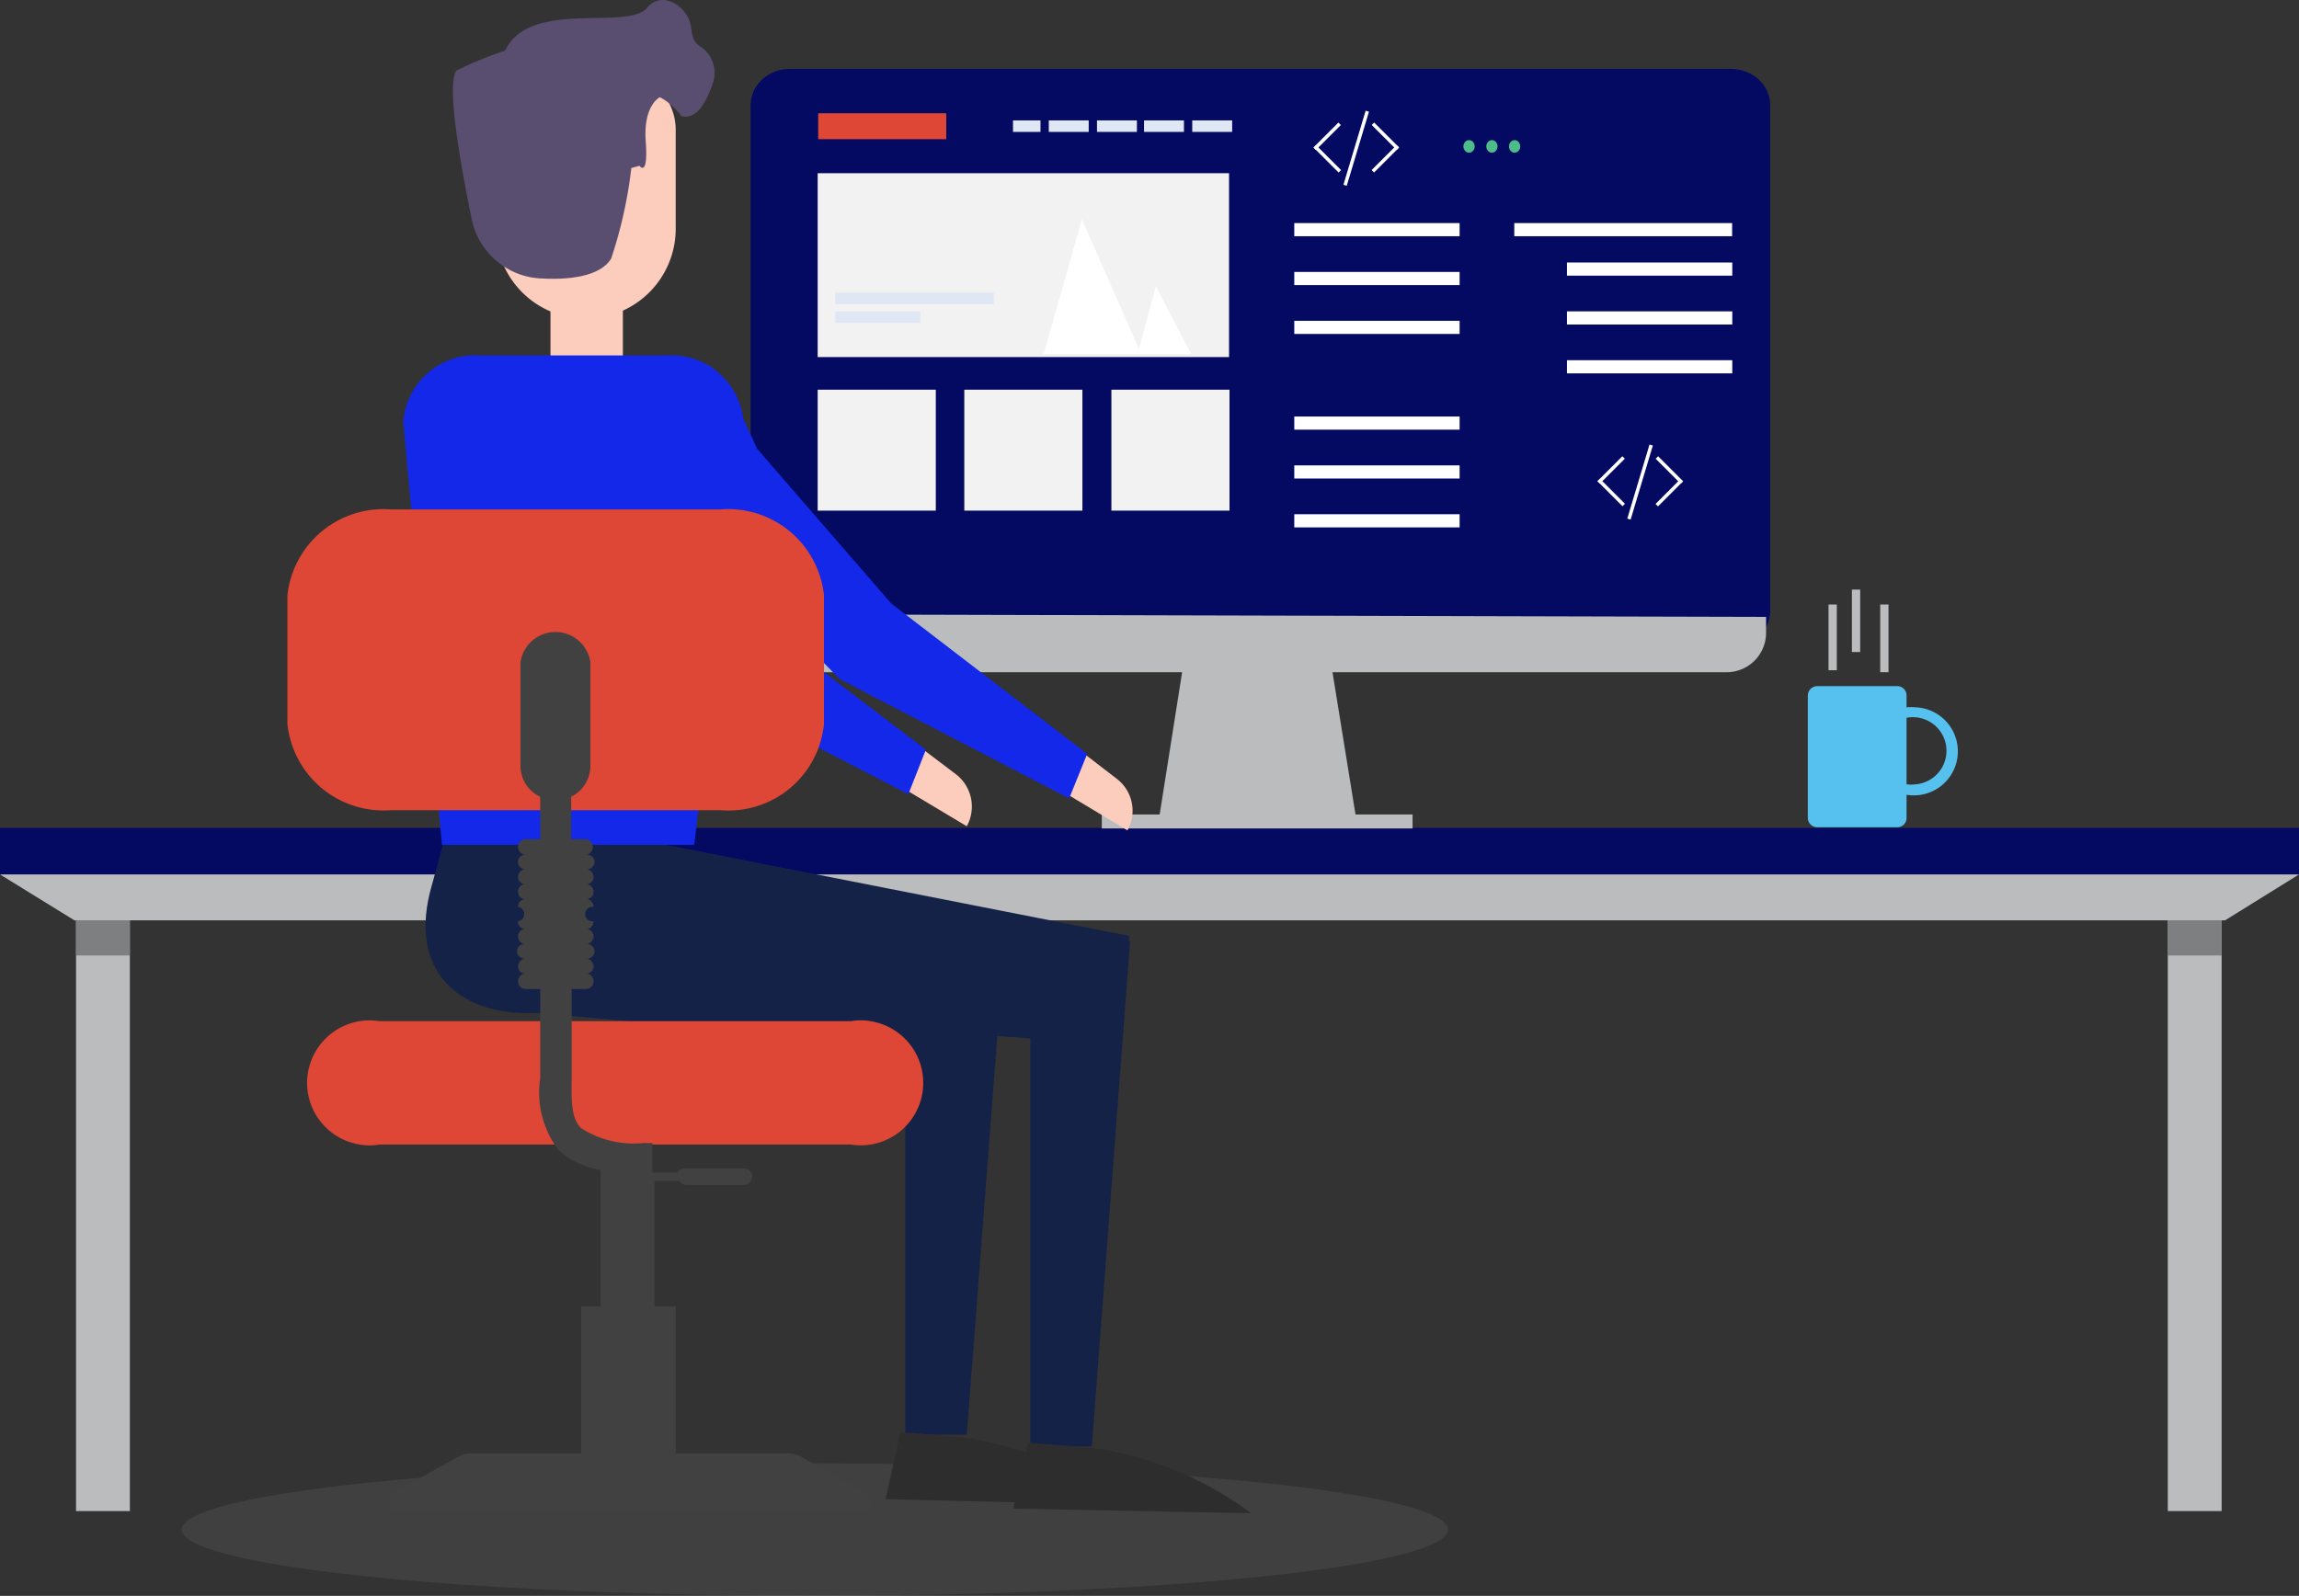 <svg id="b34883f9-3175-45ee-9d82-7dd8e5acc727" data-name="Layer 1" xmlns="http://www.w3.org/2000/svg" viewBox="0 0 1387.8 963.6"><rect x="0" y="0" width="1387.8" height="963.6" fill="#333333" stroke="none"/><defs><style>.b82c4f2a-4224-4bc0-87cf-c22f1a3352f8,.bd81eb03-6be8-4d4f-b038-356361bb343b{fill:#babcbe;}.bd81eb03-6be8-4d4f-b038-356361bb343b{opacity:0.1;}.ffe148b5-ac16-451d-9c11-024a333f01ee{fill:#040962;}.a1424fb3-f6c0-4706-b087-37fc6102c53a{fill:#6e6f71;opacity:0.8;isolation:isolate;}.e04f1cb7-334d-4ac5-9712-2a568623d73c{fill:#56c1ee;}.f621d26b-1522-4823-abee-35c5177dfc9f{fill:#4ebc88;}.abba68f1-0782-4002-b9df-860fa0deb65d{fill:#dfe6f4;}.be18127a-d8be-4273-b5ee-daa48b3cd2f5{fill:#de4635;}.a4284a3c-b3b1-4188-93ef-592650de87a2,.f9046a44-d015-4ce4-bfad-8b26bc119865{fill:#f2f2f3;}.a4284a3c-b3b1-4188-93ef-592650de87a2,.baa143de-2e24-4307-b09c-acd140e2e878,.f9046a44-d015-4ce4-bfad-8b26bc119865{stroke:#ddd;stroke-miterlimit:10;}.f9046a44-d015-4ce4-bfad-8b26bc119865{stroke-width:0.04px;}.b846cd1d-7b3c-4934-a183-5d7870c81b2f{fill:#fff;}.a4284a3c-b3b1-4188-93ef-592650de87a2{stroke-width:0.02px;}.baa143de-2e24-4307-b09c-acd140e2e878{fill:none;stroke-width:0.01px;}.e518a8fe-ccc2-4998-9732-1da076578f6e{fill:#152247;}.b1f20900-c1c1-4f11-a551-b9700a83e08f{fill:#fcccbc;}.e7d29fdf-d3be-429a-b89c-cfc18105ae0c{fill:#1328e8;}.bd0dbf72-470e-43c1-a34c-92c7c91f3cfb{fill:#594e70;}.ef34182d-976c-47bb-83df-c4f8bc7868a5{fill:#2d2d2d;}.bbf6094e-c618-4a8c-b00c-0fd3623ffd5b{fill:#414142;}</style></defs><ellipse class="bd81eb03-6be8-4d4f-b038-356361bb343b" cx="491.9" cy="923.6" rx="382.2" ry="40"/><g id="b43762ad-2804-4348-8918-3524577a4b99" data-name="Layer 2"><g id="a1aedb42-d613-45e9-bc70-bc1276211765" data-name="Layer 1-2"><rect class="ffe148b5-ac16-451d-9c11-024a333f01ee" y="499.9" width="1387.8" height="28.4"/><polygon class="b82c4f2a-4224-4bc0-87cf-c22f1a3352f8" points="1343.2 555.7 44.9 555.7 0 528 1387.8 528 1343.2 555.7"/><rect class="b82c4f2a-4224-4bc0-87cf-c22f1a3352f8" x="45.9" y="555.7" width="32.5" height="356.71"/><rect class="b82c4f2a-4224-4bc0-87cf-c22f1a3352f8" x="1308.6" y="555.7" width="32.5" height="356.71"/><rect class="a1424fb3-f6c0-4706-b087-37fc6102c53a" x="1308.6" y="555.7" width="32.5" height="21.22"/><rect class="a1424fb3-f6c0-4706-b087-37fc6102c53a" x="45.9" y="555.7" width="32.5" height="21.22"/><path class="e04f1cb7-334d-4ac5-9712-2a568623d73c" d="M1183.3,516.2h0V509a5.6,5.6,0,0,0-5.6-5.6h-48.3a5.7,5.7,0,0,0-5.7,5.6h0v74a5.7,5.7,0,0,0,5.7,5.6h48.3a5.6,5.6,0,0,0,5.6-5.6h0V569h0a26.6,26.6,0,1,0,5.8-52.8A28.1,28.1,0,0,0,1183.3,516.2Zm0,46.5h0V522.5h0a20.3,20.3,0,1,1,5.1,40.2A21.7,21.7,0,0,1,1183.3,562.7Z" transform="translate(-32.4 -89.1)"/><path class="b82c4f2a-4224-4bc0-87cf-c22f1a3352f8" d="M1150.3,482.8h5V445.1h-5Zm-14.1,11h5V454.1h-5Zm31.2-39.7V495h5V454.1Z" transform="translate(-32.4 -89.1)"/><polygon class="b82c4f2a-4224-4bc0-87cf-c22f1a3352f8" points="818.9 495.8 699.4 495.8 716.5 387.5 801.4 387.5 818.9 495.8"/><path class="ffe148b5-ac16-451d-9c11-024a333f01ee" d="M509.2,130.7h568c13.2,0,23.8,9.8,23.8,22V457.9c0,12.1-10.6,22-23.8,22h-568c-13.1,0-23.7-9.9-23.7-22V152.7C485.5,140.5,496.1,130.7,509.2,130.7Z" transform="translate(-32.4 -89.1)"/><ellipse class="f621d26b-1522-4823-abee-35c5177dfc9f" cx="886.8" cy="88.4" rx="3.4" ry="3.8"/><ellipse class="f621d26b-1522-4823-abee-35c5177dfc9f" cx="900.6" cy="88.4" rx="3.4" ry="3.8"/><ellipse class="f621d26b-1522-4823-abee-35c5177dfc9f" cx="914.3" cy="88.4" rx="3.4" ry="3.8"/><rect class="abba68f1-0782-4002-b9df-860fa0deb65d" x="611.5" y="72.7" width="16.6" height="6.95"/><rect class="abba68f1-0782-4002-b9df-860fa0deb65d" x="633.1" y="72.7" width="24.1" height="6.95"/><rect class="abba68f1-0782-4002-b9df-860fa0deb65d" x="662.2" y="72.7" width="24.1" height="6.95"/><rect class="abba68f1-0782-4002-b9df-860fa0deb65d" x="690.6" y="72.7" width="24.1" height="6.95"/><rect class="abba68f1-0782-4002-b9df-860fa0deb65d" x="719.7" y="72.7" width="24.1" height="6.95"/><rect class="be18127a-d8be-4273-b5ee-daa48b3cd2f5" x="493.9" y="68.4" width="77.3" height="15.65"/><rect class="f9046a44-d015-4ce4-bfad-8b26bc119865" x="493.6" y="104.6" width="248.3" height="110.99"/><rect class="abba68f1-0782-4002-b9df-860fa0deb65d" x="504.2" y="176.7" width="95.7" height="6.95"/><rect class="abba68f1-0782-4002-b9df-860fa0deb65d" x="504.2" y="188" width="51.3" height="6.95"/><polygon class="b846cd1d-7b3c-4934-a183-5d7870c81b2f" points="630 213.8 653.1 132.4 687.5 210.6 697.8 173 719.1 213.8 630 213.8"/><rect class="a4284a3c-b3b1-4188-93ef-592650de87a2" x="493.6" y="235.3" width="71.3" height="73.03"/><rect class="a4284a3c-b3b1-4188-93ef-592650de87a2" x="582.1" y="235.3" width="71.3" height="73.03"/><rect class="a4284a3c-b3b1-4188-93ef-592650de87a2" x="670.9" y="235.3" width="71.3" height="73.03"/><line class="baa143de-2e24-4307-b09c-acd140e2e878" x1="493.6" y1="308.3" x2="564.9" y2="235.3"/><line class="baa143de-2e24-4307-b09c-acd140e2e878" x1="564.9" y1="308.3" x2="493.6" y2="235.3"/><line class="baa143de-2e24-4307-b09c-acd140e2e878" x1="582.1" y1="308.3" x2="653.4" y2="235.3"/><line class="baa143de-2e24-4307-b09c-acd140e2e878" x1="653.4" y1="308.3" x2="582.1" y2="235.3"/><line class="baa143de-2e24-4307-b09c-acd140e2e878" x1="670.9" y1="308.3" x2="741.9" y2="235.3"/><line class="baa143de-2e24-4307-b09c-acd140e2e878" x1="741.9" y1="308.3" x2="670.9" y2="235.3"/><rect class="b846cd1d-7b3c-4934-a183-5d7870c81b2f" x="832.5" y="160.7" width="2.1" height="21.31" transform="translate(332.9 -628.3) rotate(45)"/><rect class="b846cd1d-7b3c-4934-a183-5d7870c81b2f" x="832.6" y="174.3" width="2.1" height="21.31" transform="translate(81 554.6) rotate(-45)"/><rect class="b846cd1d-7b3c-4934-a183-5d7870c81b2f" x="850.1" y="155.1" width="2.1" height="46.71" transform="translate(54.7 -326) rotate(16.7)"/><rect class="b846cd1d-7b3c-4934-a183-5d7870c81b2f" x="867.6" y="160.7" width="2.1" height="21.31" transform="translate(1571.7 -410.8) rotate(135)"/><rect class="b846cd1d-7b3c-4934-a183-5d7870c81b2f" x="867.6" y="174.3" width="2.1" height="21.31" transform="translate(1319.7 840.9) rotate(-135)"/><rect class="b846cd1d-7b3c-4934-a183-5d7870c81b2f" x="914.1" y="134.7" width="131.5" height="7.94"/><rect class="b846cd1d-7b3c-4934-a183-5d7870c81b2f" x="781.3" y="134.7" width="99.8" height="7.94"/><rect class="b846cd1d-7b3c-4934-a183-5d7870c81b2f" x="781.3" y="164.2" width="99.8" height="7.94"/><rect class="b846cd1d-7b3c-4934-a183-5d7870c81b2f" x="781.3" y="193.7" width="99.8" height="7.94"/><rect class="b846cd1d-7b3c-4934-a183-5d7870c81b2f" x="945.9" y="158.5" width="99.8" height="7.94"/><rect class="b846cd1d-7b3c-4934-a183-5d7870c81b2f" x="945.9" y="188" width="99.8" height="7.94"/><rect class="b846cd1d-7b3c-4934-a183-5d7870c81b2f" x="945.9" y="217.5" width="99.8" height="7.94"/><rect class="b846cd1d-7b3c-4934-a183-5d7870c81b2f" x="781.3" y="251.5" width="99.8" height="7.94"/><rect class="b846cd1d-7b3c-4934-a183-5d7870c81b2f" x="781.3" y="281" width="99.8" height="7.94"/><rect class="b846cd1d-7b3c-4934-a183-5d7870c81b2f" x="781.3" y="310.5" width="99.8" height="7.94"/><rect class="b846cd1d-7b3c-4934-a183-5d7870c81b2f" x="1003.9" y="362.2" width="2.1" height="21.31" transform="translate(525.6 -690.5) rotate(45)"/><rect class="b846cd1d-7b3c-4934-a183-5d7870c81b2f" x="1004" y="375.8" width="2.1" height="21.31" transform="translate(-11.3 734.8) rotate(-45)"/><rect class="b846cd1d-7b3c-4934-a183-5d7870c81b2f" x="1021.5" y="356.6" width="2.1" height="46.71" transform="translate(119.8 -366.7) rotate(16.7)"/><rect class="b846cd1d-7b3c-4934-a183-5d7870c81b2f" x="1039" y="362.2" width="2.1" height="21.31" transform="translate(2006.8 -188) rotate(135)"/><rect class="b846cd1d-7b3c-4934-a183-5d7870c81b2f" x="1039" y="375.8" width="2.1" height="21.31" transform="translate(1469.8 1306.2) rotate(-135)"/><rect class="b82c4f2a-4224-4bc0-87cf-c22f1a3352f8" x="665.1" y="491.8" width="187.6" height="8.43"/><path class="b82c4f2a-4224-4bc0-87cf-c22f1a3352f8" d="M484.3,460v9.7A23.7,23.7,0,0,0,506.4,495h568.3a23.8,23.8,0,0,0,23.8-23.7v-9.7Z" transform="translate(-32.4 -89.1)"/><path class="e518a8fe-ccc2-4998-9732-1da076578f6e" d="M614.1,651l-17.8,71.8L356.9,700.7c-43.6,2.5-77.7-21.9-64.9-73.1l14.1-51.5Z" transform="translate(-32.4 -89.1)"/><path class="e518a8fe-ccc2-4998-9732-1da076578f6e" d="M714,654.2,708.7,720,469.9,702.9c-49.9-4.4-85.2-24.4-76.8-67.1l9.7-42.8Z" transform="translate(-32.4 -89.1)"/><path class="b1f20900-c1c1-4f11-a551-b9700a83e08f" d="M396,333.7H377.5a12.9,12.9,0,0,1-12.8-12.8V256.3h43.7v64.9A12.8,12.8,0,0,1,396,333.7Z" transform="translate(-32.4 -89.1)"/><path class="b1f20900-c1c1-4f11-a551-b9700a83e08f" d="M575.4,563.7,616,588h0a24.6,24.6,0,0,0-6.3-31.2l-20.6-15.6Z" transform="translate(-32.4 -89.1)"/><path class="e7d29fdf-d3be-429a-b89c-cfc18105ae0c" d="M354.1,329.9s-24,58.4,0,79.6,87.7,87.1,87.7,87.1l138.9,72.1,10.6-26.9L472.1,451l-80.8-93.6s-25.6-58.4-31.2-49A99.4,99.4,0,0,0,354.1,329.9Z" transform="translate(-32.4 -89.1)"/><path class="e7d29fdf-d3be-429a-b89c-cfc18105ae0c" d="M451.5,599.2H299.2L275.8,343.6a43.7,43.7,0,0,1,46.5-39.9H434.7a43.7,43.7,0,0,1,46.5,39.9Z" transform="translate(-32.4 -89.1)"/><path class="b1f20900-c1c1-4f11-a551-b9700a83e08f" d="M367.2,132.4H405a35.2,35.2,0,0,1,35.3,35.2v59.6A54.3,54.3,0,0,1,386,281.5h0a54.3,54.3,0,0,1-54.3-54.3V167.6a35.2,35.2,0,0,1,35.2-35.2Z" transform="translate(-32.4 -89.1)"/><path class="bd0dbf72-470e-43c1-a34c-92c7c91f3cfb" d="M336.3,165.4s-12.1-39.3,9.1-55.8,67.4-3.8,77.4-15.6,25.6,0,26.8,11.8,5.3,9.7,9.7,15a19.2,19.2,0,0,1,3.1,19.4c-2.5,7.1-8.4,21.8-18.7,19,0,0-11.9-16.9-25.9-13.1s-11.2,10.6-28.7,7.8-26.2-25-34.6-11.2S341,166.1,336.3,165.4Z" transform="translate(-32.4 -89.1)"/><path class="b1f20900-c1c1-4f11-a551-b9700a83e08f" d="M672.5,566.2,713,590.5h0a24.3,24.3,0,0,0-6.5-31.2l-20.3-15.6Z" transform="translate(-32.4 -89.1)"/><path class="e7d29fdf-d3be-429a-b89c-cfc18105ae0c" d="M451.2,332.1s-24.3,58.7,0,79.9,88,87.1,88,87.1l138.6,72.1,10.9-26.9L570.4,453.5l-81.1-93.6s-25.3-58.7-31.2-49A99.2,99.2,0,0,0,451.2,332.1Z" transform="translate(-32.4 -89.1)"/><polygon class="e518a8fe-ccc2-4998-9732-1da076578f6e" points="583.6 866.3 546.5 866.3 546.5 561 607 561 583.6 866.3"/><polygon class="e518a8fe-ccc2-4998-9732-1da076578f6e" points="659.1 873.4 622 873.4 622 568.2 682.2 568.2 659.1 873.4"/><path class="bd0dbf72-470e-43c1-a34c-92c7c91f3cfb" d="M436.2,145.2l-5.3,2.5s-10.3,4.6-8.7,26.8-3.8,14.7-3.8,14.7l-5.3,1.5,1.5-53.7,15.1,4.4a15.8,15.8,0,0,0-14.4,19.4,269.7,269.7,0,0,1-14,84.5c-7.2,11.6-28.1,12.8-42.5,11.9a43.5,43.5,0,0,1-24.3-8.7h0a44.9,44.9,0,0,1-17.2-26.3c-5.6-27.4-15.9-81.1-9.4-90.5A236.4,236.4,0,0,1,386,109a43.9,43.9,0,0,1,39.3,12.7l5.6,5.7v11.2" transform="translate(-32.4 -89.1)"/><path class="ef34182d-976c-47bb-83df-c4f8bc7868a5" d="M576,953.8l-9,40.5,143.5,3.5a208.5,208.5,0,0,0-97.6-40.9Z" transform="translate(-32.4 -89.1)"/><path class="ef34182d-976c-47bb-83df-c4f8bc7868a5" d="M653.1,960.3l-9,39.7,143.5,2.8a208.6,208.6,0,0,0-97.3-39.7Z" transform="translate(-32.4 -89.1)"/><path class="be18127a-d8be-4273-b5ee-daa48b3cd2f5" d="M467.4,396.7H268.3a58.3,58.3,0,0,0-62.4,51.8v77.7a58.3,58.3,0,0,0,62.4,52.1H467.4a57.9,57.9,0,0,0,62.4-52.1V448.5A58.1,58.1,0,0,0,467.4,396.7Z" transform="translate(-32.4 -89.1)"/><path class="be18127a-d8be-4273-b5ee-daa48b3cd2f5" d="M546.1,705.7H261.4a37.7,37.7,0,1,0-11.8,74.5,33.4,33.4,0,0,0,11.8,0H546.1a37.7,37.7,0,1,0,11.8-74.5A33.4,33.4,0,0,0,546.1,705.7Z" transform="translate(-32.4 -89.1)"/><path class="bbf6094e-c618-4a8c-b00c-0fd3623ffd5b" d="M386.6,605.2a5,5,0,0,0,3.7-4.7,4.7,4.7,0,0,0-4.6-4.7h-8.5V570.2a20.9,20.9,0,0,0,11.6-18.7V489.1a21.3,21.3,0,0,0-42.2,0v62.4a20.6,20.6,0,0,0,11.9,18.7v25.6h-8.7a4.7,4.7,0,0,0-4.7,4.7h0a5.1,5.1,0,0,0,3.7,4.7,4.4,4.4,0,0,0,0,8.7,5.1,5.1,0,0,0-3.7,4.7,4.5,4.5,0,0,0,3.7,4.4,4.5,4.5,0,0,0-3.7,4.6,4.4,4.4,0,0,0,3.7,4.4,4.6,4.6,0,0,0-3.7,4.7,4.4,4.4,0,0,1,0,8.7,4.6,4.6,0,0,0,3.7,4.7,4.4,4.4,0,0,0-3.7,4.4,5.1,5.1,0,0,0,3.7,4.7,4.3,4.3,0,0,0-4.3,4.3,4.4,4.4,0,0,0,4.3,4.4,5.1,5.1,0,0,0-3.7,4.7,4.3,4.3,0,0,0,3.7,4.3,5.1,5.1,0,0,0-3.7,4.7,4.7,4.7,0,0,0,4.7,4.7h8.7v54a57.2,57.2,0,0,0,11.2,43.4A49,49,0,0,0,395,795.5v82.4H383.2v88.7H317.6a17.5,17.5,0,0,0-8.1,1.8l-39.3,21.9a5.8,5.8,0,0,0-2.7,7.9,5.9,5.9,0,0,0,5.8,3.3H551.7a5.9,5.9,0,0,0,2.8-11.2l-39-21.9a17.5,17.5,0,0,0-8.1-1.8H440.3V877.9H427.5V802.1h15a4.8,4.8,0,0,0,4.3,2.5h34.7a5.1,5.1,0,0,0,5-5,5,5,0,0,0-5-5H445.6a5,5,0,0,0-4.4,2.5h-15V779.3h-5.6a58.7,58.7,0,0,1-37.4-9c-5.7-5.7-6-15-5.7-31.2V686.3H386a4.7,4.7,0,0,0,4.7-4.7h0a5.1,5.1,0,0,0-3.8-4.7,4.3,4.3,0,0,0,3.8-4.3,5.1,5.1,0,0,0-3.8-4.7,4.4,4.4,0,0,0,4.4-4.4,4.4,4.4,0,0,0-4.4-4.3,5.1,5.1,0,0,0,3.8-4.7,4.4,4.4,0,0,0-3.8-4.4,4.7,4.7,0,0,0,3.8-4.7,4.4,4.4,0,1,1,0-8.7,4.8,4.8,0,0,0-3.8-4.7,4.4,4.4,0,0,0,3.8-4.4,4.7,4.7,0,0,0-3.8-4.6,4.5,4.5,0,0,0,3.8-4.4,5.1,5.1,0,0,0-3.8-4.7,4.4,4.4,0,0,0,4.4-4.4,4.4,4.4,0,0,0-4.4-4.3Z" transform="translate(-32.4 -89.1)"/></g></g></svg>